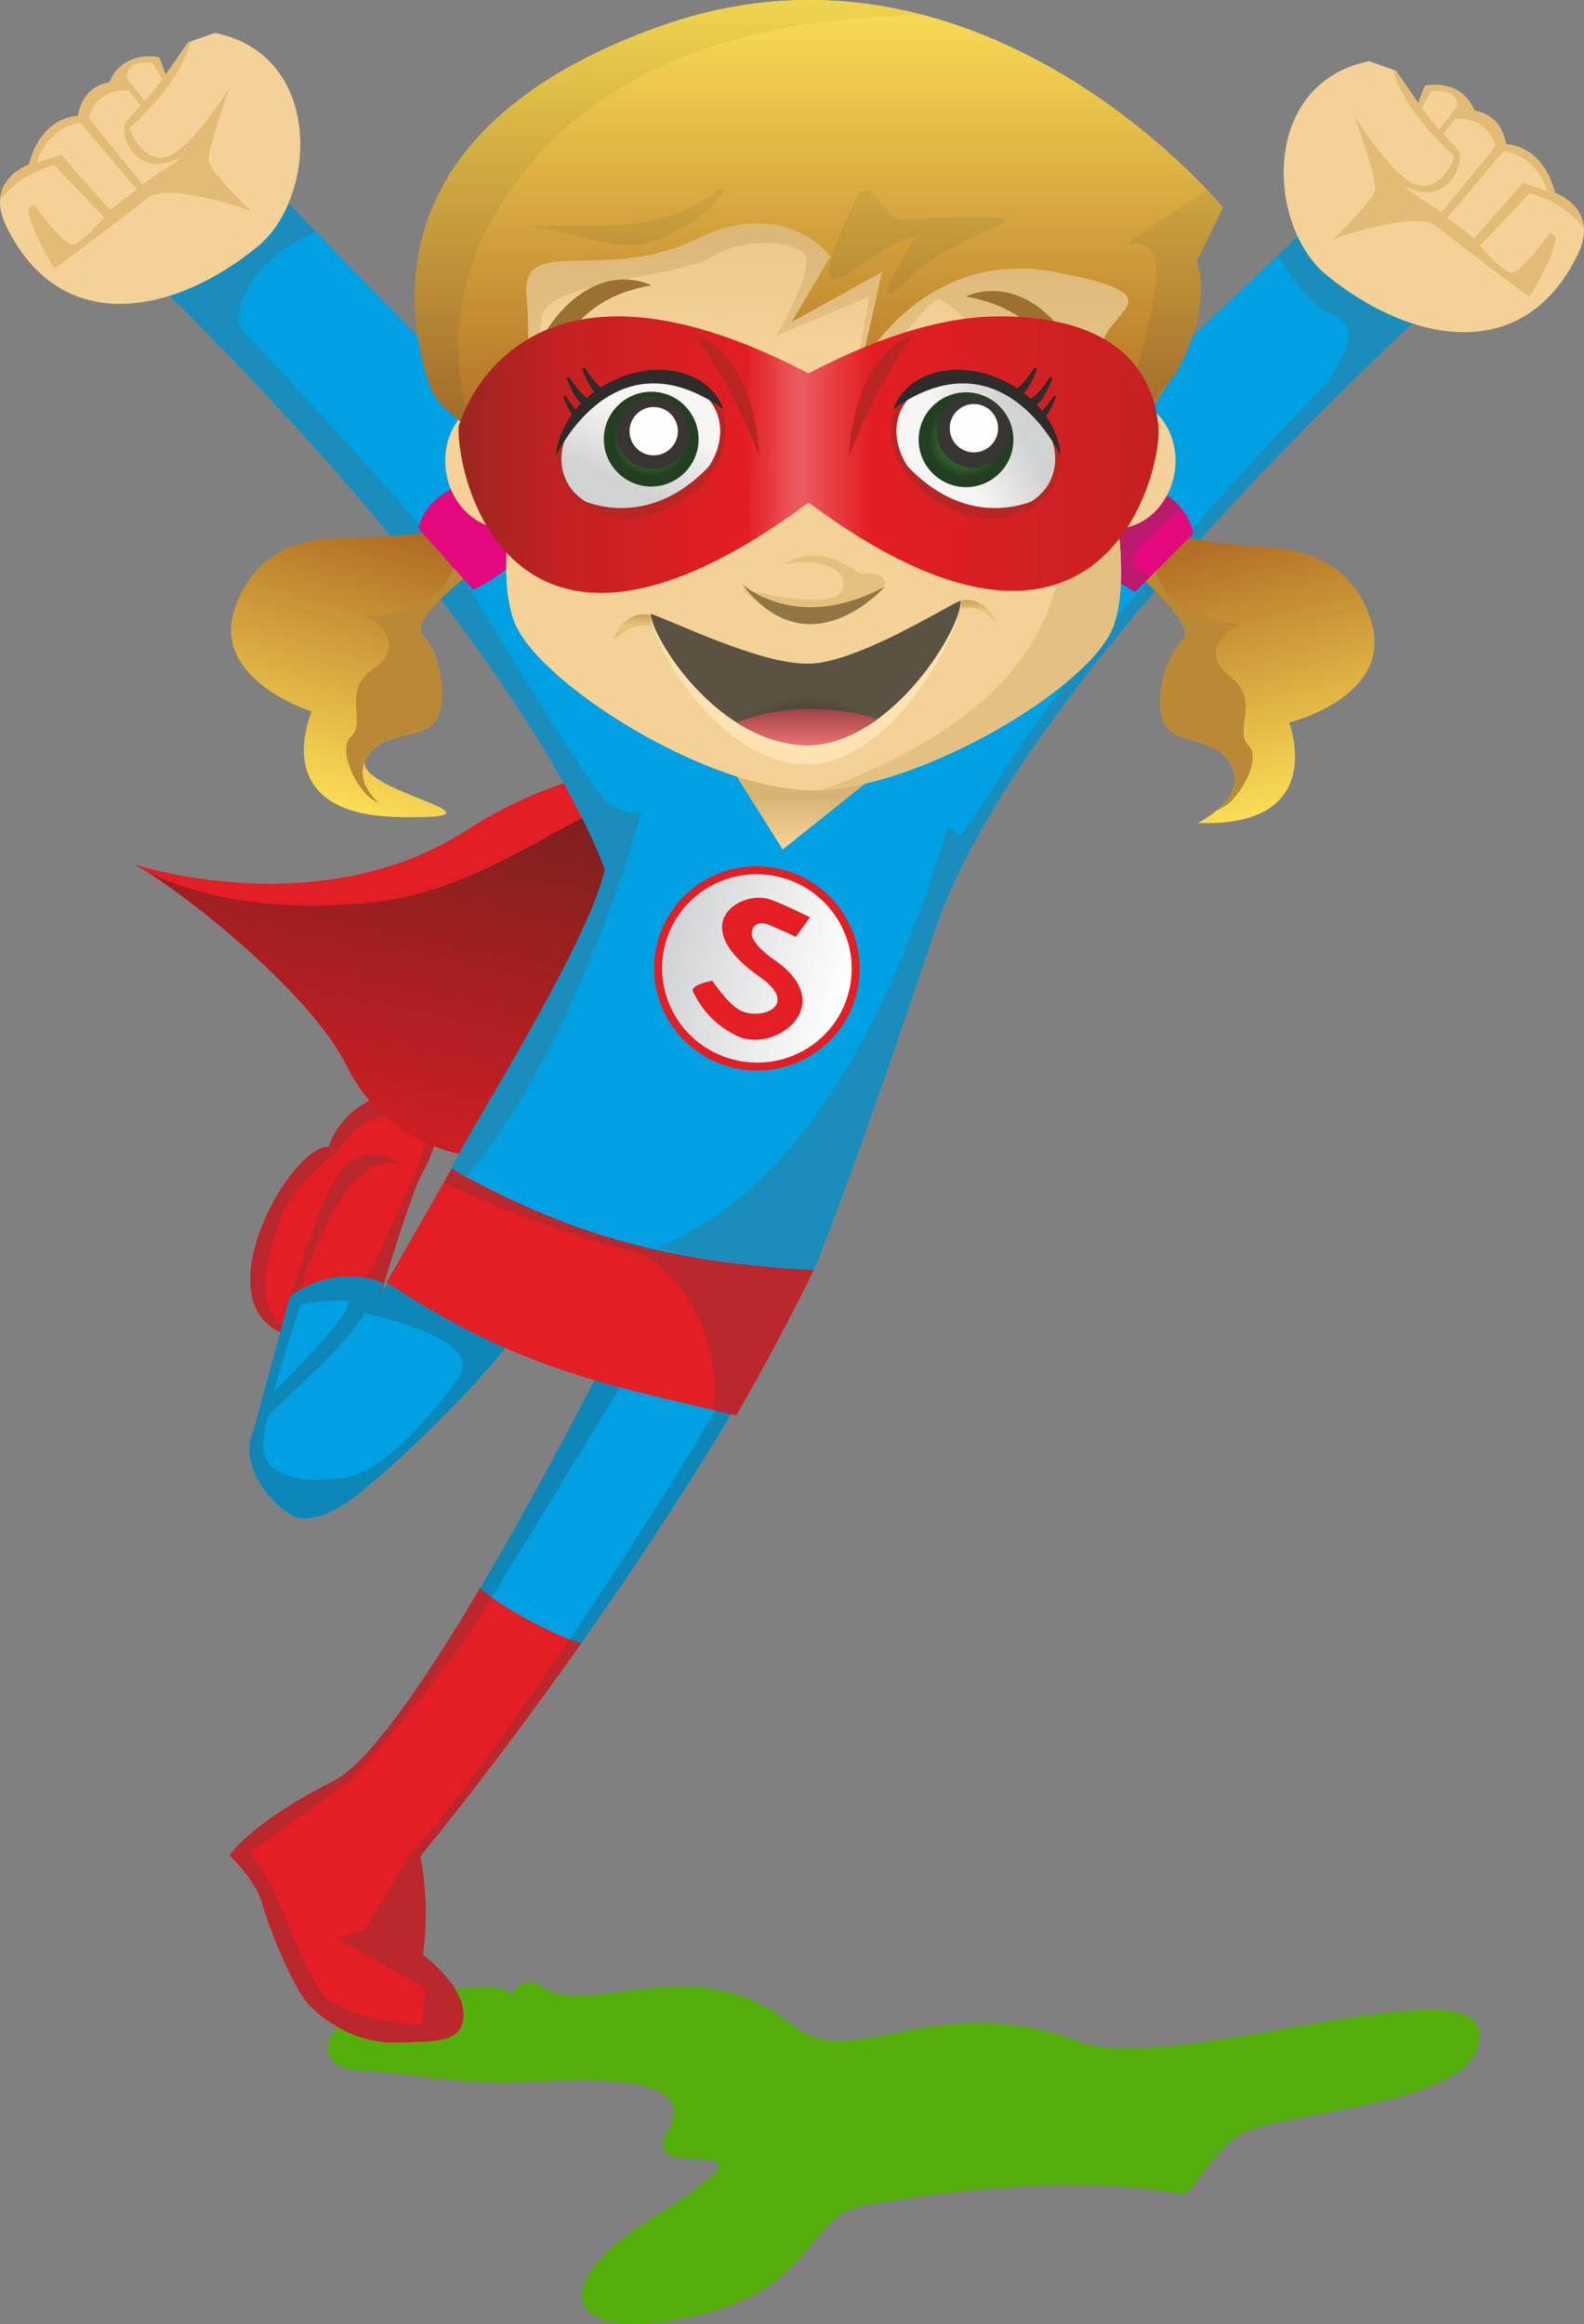 <svg clip-rule="evenodd" fill-rule="evenodd" height="553.311" image-rendering="optimizeQuality" shape-rendering="geometricPrecision" text-rendering="geometricPrecision" viewBox="0 0 18068.2 26502.5" width="377.223" xmlns="http://www.w3.org/2000/svg" xmlns:xlink="http://www.w3.org/1999/xlink"><rect x="0" y="0" width="18068.2" height="26502.5" fill="#808080" stroke="none"/><linearGradient id="a" gradientUnits="userSpaceOnUse" x1="12164.7" x2="10097.1" y1="4536.8" y2="5515.6"><stop offset="0" stop-color="#d1d2d2"/><stop offset=".271" stop-color="#d1d2d2"/><stop offset=".612" stop-color="#f6f5f4"/><stop offset="1" stop-color="#f6f5f4"/></linearGradient><linearGradient id="b" gradientUnits="userSpaceOnUse" x1="9280.6" x2="9280.6" y1="9411.6" y2="-778.6"><stop offset="0" stop-color="#f3d197"/><stop offset=".541" stop-color="#f3d197"/><stop offset="1" stop-color="#d7af6a"/></linearGradient><linearGradient id="c" gradientUnits="userSpaceOnUse" x1="7224.9" x2="7224.9" y1="7267.2" y2="7004.6"><stop offset="0" stop-color="#ebc178"/><stop offset=".541" stop-color="#ebc178"/><stop offset="1" stop-color="#caa156"/></linearGradient><linearGradient id="d" gradientUnits="userSpaceOnUse" x1="9087.8" x2="9087.8" y1="10248.3" y2="8607.9"><stop offset="0" stop-color="#f3d197"/><stop offset=".38" stop-color="#f3d197"/><stop offset=".71" stop-color="#d7b473"/><stop offset="1" stop-color="#d7b473"/></linearGradient><linearGradient id="e" gradientUnits="userSpaceOnUse" x1="9205.2" x2="9205.2" y1="8084.8" y2="8479.6"><stop offset="0" stop-color="#9f4245"/><stop offset="1" stop-color="#e87071"/></linearGradient><linearGradient id="f" gradientUnits="userSpaceOnUse" x1="6849.1" x2="7769.7" xlink:href="#a" y1="6099.6" y2="3952.8"/><linearGradient id="g" gradientUnits="userSpaceOnUse" x1="11161.3" x2="11161.3" xlink:href="#c" y1="7103.8" y2="6841.3"/><linearGradient id="h" gradientUnits="userSpaceOnUse" x1="7627.4" x2="9639.7" y1="10765.7" y2="11218.8"><stop offset="0" stop-color="#d2d3d5"/><stop offset="1" stop-color="#fefefe"/></linearGradient><linearGradient id="i" gradientUnits="userSpaceOnUse" x1="9729.1" x2="9729.1" y1="0" y2="5250.2"><stop offset="0" stop-color="#fadd56"/><stop offset="1" stop-color="#ad6722"/></linearGradient><linearGradient id="j" gradientUnits="userSpaceOnUse" x1="9729.1" x2="9729.1" y1=".1" y2="5250.5"><stop offset="0" stop-color="#efd44f"/><stop offset="1" stop-color="#9a6128"/></linearGradient><linearGradient id="k" gradientUnits="userSpaceOnUse" x1="8715.1" x2="8715.1" y1="9411.6" y2="-778.6"><stop offset="0" stop-color="#e4c182"/><stop offset=".541" stop-color="#e4c182"/><stop offset="1" stop-color="#c39e5e"/></linearGradient><linearGradient id="l" gradientUnits="userSpaceOnUse" x1="3519.1" x2="4489.3" xlink:href="#i" y1="9082.8" y2="5899.4"/><linearGradient id="m" gradientUnits="userSpaceOnUse" x1="4813.5" x2="13610.1" y1="5086.9" y2="5086.9"><stop offset="0" stop-color="#8c281f"/><stop offset=".18" stop-color="#c42122"/><stop offset=".42" stop-color="#e31e24"/><stop offset=".49" stop-color="#eb5d61"/><stop offset=".58" stop-color="#e31e24"/><stop offset=".941" stop-color="#c62122"/><stop offset="1" stop-color="#8d261f"/></linearGradient><linearGradient id="n" gradientUnits="userSpaceOnUse" x1="6272.2" x2="4816.4" y1="7225.2" y2="14175.9"><stop offset="0" stop-color="#56211d"/><stop offset="1" stop-color="#e31e24"/></linearGradient><linearGradient id="o" gradientUnits="userSpaceOnUse" x1="14730.3" x2="13902" xlink:href="#i" y1="9196.6" y2="5955.8"/><radialGradient id="p" cx="11019.2" cy="5014.7" fx="11019.2" fy="5014.7" gradientTransform="matrix(1.414 0 0 -1.414 -4564 12106)" gradientUnits="userSpaceOnUse" r="377.8"><stop offset="0" stop-color="#3b742e"/><stop offset=".439" stop-color="#3b742e"/><stop offset=".8" stop-color="#233f21"/><stop offset="1" stop-color="#233f21"/></radialGradient><radialGradient id="q" cx="7428.2" cy="5007.8" fx="7428.2" fy="5007.8" gradientTransform="matrix(1.414 0 0 -1.414 -3078 12091)" gradientUnits="userSpaceOnUse" r="377.8" xlink:href="#p"/><radialGradient id="r" cx="9210.6" cy="9028.1" gradientTransform="matrix(1.616 0 0 -1.557 -5674 23082)" gradientUnits="userSpaceOnUse" r="1251"><stop offset="0" stop-color="#332e22"/><stop offset=".259" stop-color="#332e22"/><stop offset=".569" stop-color="#5a5243"/><stop offset="1" stop-color="#5a5243"/></radialGradient><path d="m5859.6 22756.1c-274.8-273.3-1501.7 92.9-1842.6 255.7-381.6 182.3-405.8 577.1 102 599.3 557.9 24.3 930.1 139.5 1688.1 139.5 483.2 0 2257.1-211.4 1804.4 554-407.2 688.8 1681.7-170.9-233.8 1028.2-1085 679.2-1012.4 1398.3 444.3 1100.5 1526-312 1338.7-1161.8 2042.1-1285.2 1136.6-199.4 2446.8-330.1 3612.7-131.8 134 22.8 267-382.4 621.3-648.3 427.4-320.9 2905-318.8 2773.1-1209-111-749.4-3531.1 511.6-4558.1 124-1672.2-631.1-2568 377.1-3278.2-195.1-1145.5-923-2292.7-27.5-2893.2-456-133.9-95.5-334.6 71.9-282.2 124.1z" fill="#54af0c"/><path d="m3197.6 15192.2 97.1-337.9s404.3-225.5 1021.3-146.3c126.2-158.4 7-233.1 119.2-391.6 0-15.1 236.5-661 371.9-919.5 135.4-258.7 384.1-755.6-119.2-886.8-503.4-131.3-881.4 331-933.9 568.1-428.2-25.9-1421.5 1712-556.5 2114.1z" fill="#e31e24"/><path d="m3197.6 15192.2 20.9-73s-133.4-81.2-184.3-303.9c-50.9-222.8 46.1-612.4 175.1-954.4 128.9-342 657.9-753.7 657.9-753.7 357.9-595.3 958.6-361.1 988.2-131.7 22.3 171.7-477.4 1207.2-729.9 1716.7 61 2.2 92.8 101.3 158.9 109.8 126.3-158.3-71.7 185.7 40.6 27.2 0-2.8 11.4-43.2 30.9-109.1 88-297.2 340.5-1112 451.3-1323.5 135.3-258.5 384.1-755.6-119.2-886.8-503.4-131.3-881.4 331-933.9 568.1-428.2-25.9-1421.5 1712-556.5 2114.1z" fill="#ba272c"/><path d="m3294.8 14854.3.3-.2.3-.1.2-.2.3-.1h.1v-.1l.3-.1c7.2-4.6 40.9-28.1 97.2-57.2 269.8-856.3 653.3-1638.5 1174.8-1529.7 0 0-466.4-346.6-762 210.6-194.3 365.9-396 991.2-511.5 1377.2zm-.1.4.1-.4z" fill="#ba272c"/><path d="m2884.7 16342.5 312.2-1150.7.7.4 76.5-284.8 32.3-119.1c14-8.8 459.7-389.1 1065.3-159.8l-28.2 112.8c-72.7 97.4-153.7 200.1-213.5 285.3-331 470.6-781.3 811.4-1207.2 1262.4-14.8 15.6-27.4 33.7-38.1 53.5z" fill="#00a0e3"/><path d="m2884.7 16342.5 85.9-316.5c377.4-372.6 1159.9-1169.4 978.7-1196.6-101.5-15.2-383.5 21.8-672.8 69l29.9-110.2c14-8.8 459.7-389.1 1065.3-159.8l-28.2 112.8c-72.7 97.4-153.7 200.1-213.5 285.3-331 470.6-781.3 811.4-1207.2 1262.4-14.8 15.6-27.4 33.7-38.1 53.5z" fill="#0e86b8"/><path d="m4447.6 14594.5c-84.9 130.6-226 301.8-317.5 432.1-331 470.6-781.4 811.4-1207.2 1262.4-175.1 185.2-61.8 683.8 385.1 977.6 146.5 96.3 425.7 63 823.6-264.2 638.8-525.2 1308.8-1217.8 1713.4-1729l-1397.3-678.8z" fill="#00a0e3"/><path d="m4447.6 14594.5c-74.3 114.3-191.7 259.7-281.2 381.5 512.1 117.1 1326.9 368.3 1061.6 741.4-378.9 532.7-876.2 1030-1207.7 1112.9s-982.6 94.6-1018.1-307.8c-6.5-73.7 13.3-203.6 49.8-366.5-43.1 43.4-86.4 87.6-129.2 133-175.1 185.2-61.8 683.8 385.1 977.5 146.5 96.3 425.7 63 823.6-264.2 638.8-525.2 1308.8-1217.8 1713.4-1729l-1397.3-678.9z" fill="#0e86b8"/><path d="m7152.4 15036.9s-814.8 1622.1-1674.9 3073.6c199.5 186.9 785 522.1 1152.1 628.4 648.8-919.4 1387.1-2034 2071.8-3226.7z" fill="#00a0e3"/><path d="m6497.4 18697.4c837.1-1240.7 1639.9-2530.6 1840.3-2940.3 46.7-95.2 78.4-198.3 97.2-305.8l266.5 61c-684.6 1192.5-1422.9 2307.3-2071.7 3226.5-45.7-13.1-89.7-27.1-132.2-41.5zm640.4-3660.5s-800.1 1622.1-1660.3 3073.6c40.1 37.5 82.8 73.4 128.4 107.6 490.8-796.3 1530.3-2502.3 1893.3-3098.3z" fill="#0e86b8"/><path d="m5477.5 18110.5c-615.7 1039-1262.5 1990.5-1668.7 2197.2-973.9 495.2-1189 851.5-1189 851.5s293.3 271.3 369 542.1c75.6 270.8 343.5 940.9 519.6 1140.7 176.1 199.9 558.6 462.2 1001.7 450 443.1-12.3 785 12.5 775.6-328.4s-461.9-669.7-461.9-669.7 87.2-548.2-31.1-1124.9c0 0 804.9-967.8 1836.8-2430.2-367-106.4-952.5-441.6-1152.1-628.4z" fill="#e31e24"/><path d="m5477.5 18110.5c-615.7 1039-1262.5 1990.5-1668.7 2197.2-973.9 495.2-1189 851.5-1189 851.5s293.3 271.3 369 542.1c75.6 270.8 343.5 940.9 519.6 1140.7 176.1 199.9 558.6 462.2 1001.7 450 443.1-12.3 785 12.5 775.6-328.4s-461.9-669.7-461.9-669.7 87.2-548.2-31.1-1124.9c0 0 804.9-967.8 1836.8-2430.2-45.7-13.1-89.7-27.1-132.2-41.5-692.2 1025.9-1407.7 2018.3-1825.3 2451.3l-507.4 856.6-313.7 96.4 1003.6 571.3-41.1 422.9s-898.2-63.1-1116.6-338.3c-218.5-275.2-485.7-995-560.8-1168.7-75.1-173.8-294.1-466.5-294.1-466.5l1189.6-841.4s1005.4-1152.5 1375.7-1742.7c45.7-73 114-183 198.6-320.2-45.6-34.1-88.3-70.1-128.4-107.6z" fill="#ba272c"/><path d="m5153.9 13324.8-744.7 1299.3c1465.5 954.6 2367.5 1143.1 3989.3 1514.9 312.6-544.7 614-1105.3 890.5-1671.3-2166.7-94.5-3764-899.9-4135.1-1142.9z" fill="#e31e24"/><path d="m5153.9 13324.8c-14 28-75.3 128.2-89.6 156.2 296.8 167 1550.6 663.1 2121.1 781.8 570.6 118.6 1075.1 1076.6 946.5 1815l266.6 61.1c312.6-544.7 614-1105.3 890.5-1671.3-2166.7-94.5-3764-899.9-4135.1-1142.9z" fill="#ba272c"/><path d="m8363.5 8619-1003.9 222-1896.9 848.7-1908.2 526-1566.3-206.2-450.1-150.9c510.1 284.1 1994.7 1441.1 2418.3 2299.9 423.5 858.8 1315.6 1131.4 1988.3 1025.4 672.5-105.9 2063.7-622 2774.7-65.6l407.1-4535.3-763.1 36z" fill="url(#n)"/><path d="m9126.7 8583s-2110.6-214.4-3796.2 879.4c-1685.5 1093.9-3792.2 396.2-3792.2 396.2s874.9 615.7 2664.6 436.2c1789.8-179.5 2549.4-1551.2 4923.8-1711.7z" fill="#e31e24"/><path d="m5153.9 13324.8c0-117.5 1544.1-2500.9 1745.5-3407.1 0 0-774.6-2443.3-5128.7-6709.9l1448.8-959.5 5777.8 5940.8 6156.3-5822.1 1301.9 1003.6s-4806.3 4298.1-5796.6 7251.9c-990.2 2953.9-1376.3 3860.3-1376.3 3860.3-1370.7-71.1-2650.5-301.6-4128.8-1158z" fill="#00a0e3"/><path d="m16455.6 3370.7.1-.1-.1.1-1301.9-1003.6-577.9 546.5c161.8 271.3 399.4 592.7 663.1 696.6 262.7 103.5 106.8 448.6-91.1 742.9-1192.9 1234.7-2856.4 3076.5-3874 4715l-321.5 467.6-131.5-117c-64.8 13.1-894.8 3828.2-3323.2 4812.7 486.7 136.6 1092.3 215.4 1785 251.7 0 0 386.1-906.4 1376.3-3860.3 630-1878.9 2803.7-4301.8 4302.5-5816.1h.1l70.3-70.9 19.5-19.5 68.3-68.5 38.6-38.5 3-3 73.2-72.8 37.5-37.2 37.1-36.7 1.7-1.8 35-34.5 36.3-35.7 140.7-137.7 34-33.1.5-.5 66.1-64.1 32.6-31.5 32.1-31 1.2-1.2 30.3-29.1 31.1-29.9 147-140.4 27.7-26.3 7.7-7.4 19.4-18.3 26.5-25.1 25.9-24.5.8-.8 24.5-23 24.7-23.1 47.4-44.5 22.7-21.2 11.7-11 10.3-9.6 21.4-19.9 20.7-19.3 5.6-5.2 14.4-13.3 19.3-17.9 36.4-33.7 17.1-15.8 12.7-11.7 3.7-3.4 15.7-14.4 14.9-13.6 7.4-6.8 6.7-6.1 13.3-12.2 12.6-11.4 3.2-3 8.5-7.7 10.9-10 10.1-9.2.2-.1 9.1-8.3 8.4-7.6 5.9-5.4 1.8-1.5 6.7-6.1 5.9-5.2 2.7-2.4 2.3-2.1 4.1-3.7 3.2-2.8.7-.7 1.6-1.4 1.4-1.2.5-.4zm-14670.7-149.1-14.1-13.8v-.1l.1.1 1448.8-959.5 385.3 396.2c-763 329.9-883.9 822-895.4 1054.8 985.9 1061.8 2399.6 2603.7 2587.5 2913.6 292.2 482.3 1446.6 2411.3 1636.7 2542.9 190 131.4 379.9 116.9 379.9 116.9s-706 2636.8-1998.7 4148.3l-161-96c0-117.5 1544.1-2500.9 1745.5-3407.2 0 0-672.2-2118.3-4278.9-5854l-12.5-13-12.6-13-101.2-104.3-12.7-13.1-12.8-13.1-12.8-13.1-12.8-13.2-12.9-13.1-12.9-13.2-12.9-13.2-12.9-13.2-65-66.1-13.1-13.3-13.1-13.2-13.1-13.3-13.2-13.3-52.8-53.4-13.3-13.4-13.2-13.3-13.3-13.4-26.7-26.8-13.3-13.4c-49.1-49.3-98.7-98.9-148.8-148.6l-13.6-13.5-6.7-6.7-7-6.9-2.6-2.5c-58.6-58.1-117.8-116.6-177.8-175.4zm-14-13.8h-.1z" fill="#1a8dbd"/><path d="m8927.7 9687.3 999.5-797.4s-730.4-256.3-833-269.2c-102.4-12.8-845.7-12.8-845.7-12.8z" fill="url(#d)"/><path d="m4148.6 6130.7c-27.6.5-57.7.4-90.1.4-384-.5-1081.6-.8-1370.1 775.4-312.9 841.8 868.2 1207.2 868.2 1207.2s-531.3 1171.2 976.3 1203-538.8-300.1-360.3-654.5c178.5-354.3 648-208.9 798.2-447.7 150.2-238.7 39.1-786.4-145.7-969.3-184.9-183 634.2-778.6 634.2-778.6s-438.5-398-434.9-412.5c0 0-522.4 71.3-875.8 76.7z" fill="url(#l)"/><path d="m4333.2 9169c-131.6-121.2-262.3-305.3-160.8-506.9 178.5-354.3 648.1-208.9 798.4-447.6 150.2-238.9 39.1-786.4-145.7-969.4-184.9-183 634.2-778.6 634.2-778.6s-112.8-102.4-223.5-205.2c-119.2 841.1-1141.9 756.1-1118.8 759.8 188 30.5 535.8 340.1 135.7 612.4-360.6 245.4-66.1 609.3-247.6 765.7-164.4 141.9 60.5 607.4 249 721.1 27.5 16.6 53.7 32.7 79.1 48.7z" fill="#b98935"/><path d="m5277.7 5519s-414.1 128.4-505.9 503.9l624 703.5s500-229.7 599.5-511.5c0 0-681.3-656.4-717.6-695.9z" fill="#e5097f"/><path d="m5603.4 5530.2s-177.3 106.5-287 299.6c172.4 137 644.3 313.7 644.3 496.6 0 59.2-81.9 135.1-142.3 219.6l186.4 129.1s431.1-342 460.9-639.4c0 0-817.8-475.7-862.4-505.5z" fill="#bc1a6f"/><path d="m12899.9 6486.7s783.5 641.8 588.5 813.8c-195.1 172-337.4 712.3-201.2 959.3 136.4 247.2 613.5 128.9 771.3 492.9s-397.4 632.7-397.4 632.7c1506.8 54.8 1043.9-1145 1043.9-1145s1200.1-296.8 936-1155.3c-264.1-858.6-1060.6-832.7-1413.1-858.4-352.5-25.8-870.1-127-870.1-127 2.8 14.7-457.9 386.9-457.9 386.9z" fill="url(#o)"/><path d="m13868.9 9249.4c138.3-113.5 279.3-289.7 189.5-496.8-157.7-364-634.9-245.7-771.2-492.9-136.2-247 6-787.2 201.1-959.3 195-172-588.5-813.8-588.5-813.8s118.5-95.8 235-192c70.6 846.4 1096.5 820.4 1073.3 822.8-189.4 19.7-554.4 308.7-170.6 603.5 345.8 265.8 31 612.1 203 778.7 155.9 151.2-95.3 603.1-290 705.7-28.4 14.9-55.6 29.5-81.7 44z" fill="#b98935"/><path d="m13135.8 5551.2s405.9 151.9 475.9 532.1l-663.2 666.5s-486.1-258.2-569.1-545.2c0 0 717.9-616.2 756.5-653.5z" fill="#e5097f"/><path d="m13135.8 5551.2s193.5 72.6 336.6 242.6c-144.7 166.1-576.7 425.3-543.6 605 10.8 58.3 105 118.2 179.6 190.3l-159.9 160.7s-486.1-258.2-569.1-545.2c0 0 717.9-616.2 756.5-653.5z" fill="#bc1a6f"/><path d="m5618.9 4546.9c-357 56.2-594.5 431.8-530.4 838.9 60.8 386.2 371.1 662 707.6 641.5 49.5-543 159.7-1095.1 104.5-1410.3-2.8-16.1-6-32.1-9.1-48-86.6-28.1-179-36.8-272.5-22z" fill="#f3d197"/><path d="m5620.1 2647c-179.4 925.1 186 1429.5 280.4 1969.8 94.3 540.3-296 1774.9-36.2 2469.5 259.7 694.5 2204 1926.8 3404.4 1926.8s3168.5-1170.6 3428.2-1865.2c259.7-694.4-130.5-1929.2-36.1-2469.4 94.3-540.3 459.8-1044.8 280.4-1969.8-179.6-925.2-963.6-2642.5-3693.9-2642.5-2730 0-3447.7 1655.7-3627.2 2580.9z" fill="url(#b)"/><path d="m5620.1 2647c-179.5 925.1 186 1429.5 280.4 1969.8 23.7 135.4 16.8 314.4-2.5 517.5l30.4 7.9c18.4-107.6 194.9-1138.9 255.8-1535.2s1576.4-450.4 1930.3-675.6 933-193.1 1061.9-32.2c128.6 160.8-321.9 932.9-321.9 932.9l1061.7-450.3s-128.8 675.6-160.8 965.2 707.8-804.4 933-933c220-125.7 3813.7 3737.5-1323 5596.4 1206.4-59 3078.5-1186.4 3331.4-1862.7 259.7-694.4-130.5-1929.2-36.2-2469.4 94.4-540.3 459.9-1044.8 280.5-1969.8-179.6-925.2-963.6-2642.5-3693.9-2642.5-2730.1 0-3447.7 1655.7-3627.2 2580.9zm306.8 2504.4 160.8 32.2-159.3-41.3c-1 5.9-1.6 9.1-1.6 9.1z" fill="url(#k)"/><path d="m8476 6715s1078.8 290.2 1137.1-11.2c58.2-301.3-449.8-323.7-659.5-267.7 0 0 310-290.3 869.2 111.6 197.9-44.7 384.3 67 174.6 212-372.7 267.8-1253.5 334.9-1521.4-44.6z" fill="#e4bf7e"/><path d="m8464.3 6660.2s617.4 576.5 1630.9 28c0 0-862.1 984.2-1630.9-28z" fill="#917645"/><path d="m7420.5 7021.9c32.3 340.6 742 1619.8 1717.5 1694 975.6 74.3 1821.2-1466.5 1821.7-1863.4-3 .8 99.4-33.5-9.1 2.7-108.5 36.4-1198 821.7-1738.8 809.8-540.6 11.9-1575.3-570.8-1789.4-642.4l-2.1-.7z" fill="#fee2b1"/><path d="m10950.6 6853.3c-108.4 32-1198 724.9-1738.8 714.5-540.5 10.4-1575.2-503.6-1789.3-567l-2.1-.6c32.4 300.5 741.9 1429.2 1717.6 1494.7 975.5 65.5 1821.2-1294.1 1821.7-1644.3-.1.1-.1.1 0 0 .9-.3 10.6-3.1 20.3-6 10.3-3.1 20.7-6.1 20.6-6.1s-12.3 3.6-50 14.7z" fill="url(#r)"/><path d="m8402.6 8239.3c219.4 139.4 467.3 237.7 735.4 255.7 310.8 20.9 608.3-103.1 869.8-292.9-224.5-74.9-480.2-117.3-751.4-117.3-313.4 0-605.9 56.7-853.8 154.5z" fill="url(#e)"/><path d="m7341.1 7004.6h-1.3-1.3c-175.2 0-311.5 175.1-328.3 262.6s175.1-214 424-112.9l5.2 2.2c-9.6-54.9-15.6-102-19-138.9l2.1.5c-27.8-9.1-55.1-13.4-81.4-13.6z" fill="url(#c)"/><path d="m11034.8 6841.2h-1.1-1.1c-23.6.2-47.9 3.7-72.7 10.9 5.9 26.6 10.2 59 12.5 95.8 207.1-79.8 390.7 156 390.7 156-16.7-87.6-153.1-262.6-328.2-262.6z" fill="url(#g)"/><path d="m12868.3 4546.9c357 56.2 594.5 431.8 530.5 838.9-56.6 360-330.2 624.1-639.4 641.6-51.7-522.9-151.6-1045.4-98.6-1348.9 7.7-44 17.3-87.8 28.1-131.7 58.5-9.1 118.8-9.5 179.4.1z" fill="#f3d197"/><path d="m7540.1 296.1c-3660.9 1293.3-2736.4 3803.2-2626.7 4131.9 109.6 328.9 1026.5 822.2 1026.5 822.2s131.4-1183.6 65.8-1885.1 898.8-131.6 1929-635.7c1030.3-504.2 1538 194.4 1538 194.4l-441.8 748.2 1030.3-570-241.1 1074.1s701.5-1359 2214.1-1074.1 504.1 438.4 525.9 920.7c22.1 482.3-131.3 701.5-43.7 1161.8s656-611.6 853.4-874.6c197.3-263.1 432.2-911.6 278.9-1327.9l300.5-616.7s-1933.1-2365.1-4716.5-2365.2c-535.4 0-1102 87.5-1692.6 296.1z" fill="url(#i)"/><path d="m7540.1 296.1c-3660.9 1293.3-2736.4 3803.2-2626.7 4131.9 48.2 144.3 251.6 320.4 464.9 472.4-242.4-772.4-230.2-1635.7 306.5-2522 1141.7-1885.2 3417.4-2206.1 4880.9-2198.2-416.9-112.4-863.3-180-1334-180-534.9 0-1101.3 87.4-1691.5 295.9zm575.3 1928.9c-509 362.4-1152.4 355.7-1609.8 348.9-218.1-3.3-393.9-6.6-492.6 30.2 87.4-32.6 324.9 29.3 584.5 91.3 263.2 62.7 549.1 125.5 724.5 89.7 551.8-112.5 1021.1-630.2 924.2-630.1-19.5 0-61.7 20.8-130.7 69.9zm4724.2 567.2c730.3-156.6 113.3 1190.6-11.5 2093.6 197.8-193.5 435.8-434.9 541.6-576.1 197.3-263.1 432.2-911.6 278.9-1327.9l300.5-616.7s-61.9-75.9-179.1-199.9c-383.5 256.9-919.3 600.6-930.5 626.9zm-3094-495.8c-544.5 1202.1-214.1 925.5 186.5 648.9 180.6-124.6 375.4-249.3 510.9-238.7h.1c-.1 0-.1 0-.1 0-2.2.9-105.2 161.7-194.2 322.3-144 260.3-251.1 520.4 167.2 102 583.1-583.2 2102.9-725.2-137.1-629.3-74.1 3.2-144.9-80.6-213.5-164.5-67.4-82.2-132.6-164.6-196.8-164.6-41.3 0-82.2 34-123 123.9z" fill="url(#j)"/><path d="m7423.4 3253.4s-729.8-381.7-1316.5 732.4l250.3 118s137.8-691.4 1066.3-850.4z" fill="#2e2c2a"/><path d="m7423.4 3253.4s-729.8-381.7-1316.5 732.4l250.3 118s137.8-691.4 1066.3-850.4z" fill="#9c712f"/><path d="m11017.7 3381.9s729.9-381.7 1316.6 732.3l-250.4 118s-137.7-691.3-1066.3-850.3z" fill="#9c712f"/><path d="m9222.4 4257.7c-3366.1-1759-3991.3 609.5-3991.3 609.5-23 617.4 625.1 3358.6 3991.3 864.3 3366.1 2494.3 4037.1-370.3 3991.3-864.3s-332.6-1259.3-1817.8-1259.5c-551.5-.1-1261.9 173.6-2173.5 649.9z" fill="url(#m)"/><path d="m7088.6 4328.2 48-16.3 47.9-14.2 47.8-12.2 47.6-10.2 47.3-8.1 47.1-6.2 46.7-4.3 46.2-2.3 45.7-.3 45.1 1.6 44.4 3.4 43.8 5.2 42.9 7.2 42 9.1 41.1 10.8 40.1 12.6 39.1 14.4 37.8 16.2 36.7 18 35.4 19.7 33.9 21.5 32.5 23.2 31 24.9 29.4 26.7 27.5 28.3 25.7 30 23.9 31.6 21.7 33.2 19.6 34.7 17.5 36.2 15.1 37.5 12.8 39-118.6 34.4-10.1-31.2-12.1-30-13.8-28.7-15.7-27.6-17.3-26.4-19-25.3-20.6-23.9-22.2-22.8-23.8-21.7-25.3-20.4-26.8-19.1-28.2-17.8-29.5-16.4-30.9-15.2-32.1-13.7-33.4-12.3-34.5-10.9-35.4-9.3-36.6-7.8-37.5-6.3-38.3-4.7-39.1-2.9-40-1.4-40.4.4-41.3 2.1-41.7 3.7-42.1 5.6-42.5 7.3-42.8 9.2-43.1 11-43.3 12.9-43.4 14.8-42-116.4zm1163.1 411 10 39.8 7.5 40.3 4.8 40.4 2.3 40.6-.2 40.7-2.8 40.7-4.9 40.6-7.4 40.4-9.6 40.2-11.9 39.9-13.9 39.5-16 39-18 38.7-20 38-21.9 37.5-23.7 36.7-25.6 36.1-27.4 35.3-29.1 34.5-30.7 33.7-32.4 32.6-33.8 31.5-35.6 30.5-36.8 29.5-38.5 28.2-39.8 27-41.2 25.7-42.5 24.3-43.8 22.8-45.1 21.4-46.2 19.8-47.4 18.2-42-116.4 42.9-16.3 41.9-17.9 40.8-19.4 39.7-20.7 38.5-21.9 37.2-23.2 35.9-24.3 34.5-25.5 33.4-26.5 31.8-27.3 30.4-28.3 29-29.2 27.3-29.9 25.9-30.6 24.1-31.2 22.5-31.8 20.8-32.2 19.1-32.7 17.4-33 15.4-33.3 13.8-33.5 11.9-33.5 10-33.6 8-33.7 6.2-33.6 4.2-33.5 2.2-33.4.1-33.1-1.8-33-3.9-32.5-6-32.3-8.1-31.9 118.6-34.4zm-721.6 1083.8-48 16.3-48 14.3-47.8 12.2-47.6 10.1-47.4 8.1-47 6.2-46.8 4.2-46.2 2.4-45.7.3-45.1-1.6-44.5-3.4-43.8-5.3-42.9-7.1-42-9-41.2-10.8-40.1-12.7-39-14.4-37.9-16.1-36.7-18-35.4-19.8-34-21.5-32.5-23.3-31.1-24.9-29.2-26.6-27.5-28.3-25.7-30-23.9-31.6-21.7-33.2-19.7-34.6-17.4-36.2-15.1-37.6-12.8-38.9 118.6-34.3 10.2 31.1 12 30 13.8 28.7 15.6 27.6 17.3 26.4 19 25.2 20.6 24 22.3 22.8 23.7 21.5 25.3 20.5 26.8 19.1 28.2 17.8 29.5 16.5 30.9 15.1 32.1 13.7 33.3 12.3 34.4 10.9 35.6 9.3 36.6 7.8 37.4 6.2 38.4 4.7 39.2 3 39.8 1.4 40.6-.3 41.1-2 41.8-3.7 42.1-5.6 42.5-7.4 43-9.1 43-11.1 43.3-12.8 43.5-14.9 42 116.4zm-1163.2-410.9-10-39.8-7.5-40.1-4.9-40.5-2.3-40.6.2-40.8 2.6-40.6 5-40.6 7.4-40.4 9.5-40.2 11.9-39.8 13.9-39.5 16.1-39.2 18-38.4 20-38.1 21.8-37.5 23.9-36.7 25.6-36.1 27.3-35.3 29.1-34.5 30.7-33.6 32.3-32.6 34-31.6 35.5-30.5 36.9-29.4 38.5-28.2 39.8-27 41.2-25.7 42.5-24.4 43.9-22.8 45-21.3 46.2-19.9 47.4-18.2 42 116.4-43 16.5-41.9 17.8-40.8 19.4-39.7 20.7-38.4 22-37.3 23.2-35.9 24.3-34.6 25.4-33.2 26.5-31.9 27.4-30.4 28.3-29 29.2-27.2 29.9-25.9 30.6-24.2 31.3-22.5 31.7-20.8 32.2-19.1 32.7-17.4 33-15.5 33.3-13.8 33.5-11.8 33.5-10 33.8-8.1 33.6-6.1 33.7-4.1 33.4-2.2 33.5-.2 33.1 1.9 32.9 3.9 32.6 5.9 32.3 8.1 32-118.6 34.3z" fill="#b92522"/><path d="m7109.7 4386.4c-487.8 176.3-793.8 627.8-683.4 1008.5 110.3 380.7 595.1 546.3 1082.9 370 487.6-176.4 793.6-627.9 683.3-1008.5-80.4-277.5-359.5-440.6-693.6-440.6-124.5 0-256.8 22.7-389.2 70.6z" fill="url(#f)"/><path d="m6342.4 5194.5c0 11.8 647.7-1421.9 1907.5-529.5-135.5-390.6-644.4-560.1-1153.6-368.9-417.6 156.8-724.1 517.2-753.9 898.4z" fill="#2e2c2a"/><path d="m8172.1 5224.5c-117.2 267-356.3 492.6-643.7 607.1-376.6 149.9-766.5 82.6-977.4-168.8 0 0 825.6 495 1621.1-438.4z" fill="#b92522"/><path d="m6887.6 5007.8c0 297.7 243 540.6 540.6 540.6 297.8 0 540.5-242.9 540.5-540.6s-242.7-540.5-540.5-540.5c-297.6 0-540.6 242.8-540.6 540.5z" fill="url(#q)"/><path d="m7445.8 4520.9c228.5 0 413.6 185.2 413.6 413.6 0 228.5-185.1 413.6-413.6 413.6-228.4 0-413.6-185.1-413.6-413.6 0-228.4 185.2-413.6 413.6-413.6z" fill="#383533"/><path d="m7456.6 4641.5c152.2 0 275.7 123.5 275.7 275.7 0 152.4-123.5 275.8-275.7 275.8-152.3 0-275.8-123.4-275.8-275.8 0-152.2 123.5-275.7 275.8-275.7z" fill="#fefefe"/><path d="m11351.6 4328.2-42 116.4-43.5-14.8-43.3-12.8-43.1-11.1-43-9.1-42.5-7.4-42.1-5.5-41.6-3.8-41.2-2-40.5-.4-39.8 1.4-39.2 3-38.3 4.7-37.5 6.2-36.5 7.9-35.6 9.3-34.5 10.9-33.3 12.2-32 13.7-31 15.2-29.5 16.5-28.1 17.7-26.8 19.1-25.3 20.4-23.8 21.7-22.2 22.8-20.6 24-19 25.2-17.3 26.4-15.6 27.6-13.9 28.8-12 29.9-10.1 31.2-118.7-34.4 12.7-39 15.2-37.5 17.4-36.2 19.6-34.7 21.9-33.2 23.7-31.6 25.8-29.9 27.5-28.3 29.3-26.7 30.9-25.1 32.5-23.2 34-21.5 35.4-19.7 36.7-18 37.9-16.3 39.1-14.3 40.1-12.6 41.1-10.9 42-8.9 42.9-7.2 43.8-5.2 44.5-3.5 45-1.6 45.8.4 46.1 2.3 46.7 4.2 47.1 6.2 47.3 8.1 47.6 10.3 47.8 12.1 48 14.2 47.9 16.3zm-1163.1 411 118.7 34.4-8.1 32-6 32.2-3.9 32.5-1.9 33 .2 33.1 2.2 33.4 4.1 33.5 6.1 33.5 8.1 33.8 9.9 33.6 11.9 33.5 13.8 33.5 15.4 33.3 17.5 33 19.1 32.6 20.8 32.2 22.4 31.7 24.2 31.3 25.9 30.5 27.3 29.9 29 29.1 30.3 28.3 31.8 27.4 33.4 26.5 34.5 25.4 35.9 24.4 37.2 23.1 38.6 22 39.6 20.7 40.8 19.4 41.9 17.9 43 16.5-42 116.4-47.4-18.1-46.2-19.8-45-21.4-43.9-23-42.5-24.3-41.2-25.6-40-27-38.4-28.2-36.9-29.4-35.6-30.5-33.9-31.6-32.3-32.6-30.8-33.7-29.1-34.5-27.3-35.3-25.6-36-23.8-36.7-21.8-37.5-20-38-18-38.6-16.1-39.1-14-39.4-11.8-40-9.6-40.2-7.3-40.4-5.1-40.6-2.6-40.7-.4-40.7 2.4-40.6 4.9-40.4 7.4-40.3 10.1-39.8zm721.6 1083.8 42-116.4 43.5 14.8 43.3 12.9 43.1 11 42.9 9.2 42.5 7.3 42.1 5.5 41.7 3.9 41.2 2 40.6.2 39.8-1.4 39.2-2.9 38.4-4.7 37.5-6.2 36.5-7.8 35.5-9.3 34.5-10.8 33.3-12.3 32.1-13.7 30.9-15.2 29.5-16.5 28.2-17.7 26.8-19.2 25.2-20.4 23.8-21.5 22.3-22.8 20.6-24 19-25.3 17.3-26.3 15.6-27.6 13.8-28.8 12.1-29.9 10.2-31.1 118.6 34.3-12.7 39-15 37.7-17.5 36.1-19.7 34.7-21.7 33.1-23.8 31.6-25.8 30.1-27.6 28.3-29.3 26.6-31 24.9-32.4 23.2-34 21.5-35.4 19.8-36.7 18-37.9 16.2-39 14.5-40.1 12.6-41.1 10.8-42.1 9-42.9 7.1-43.8 5.4-44.4 3.4-45.1 1.6-45.7-.4-46.2-2.3-46.7-4.2-47-6.2-47.4-8.2-47.6-10.1-47.8-12.2-48-14.2-48-16.4zm1163.2-410.9-118.6-34.3 8-32 6-32.3 3.9-32.6 1.8-32.9-.2-33.1-2.1-33.5-4.2-33.4-6.1-33.7-8-33.6-10-33.6-11.9-33.6-13.7-33.5-15.5-33.1-17.4-33-19.1-32.7-20.8-32.2-22.6-31.8-24.1-31.3-25.9-30.6-27.3-29.9-28.9-29.1-30.4-28.3-31.9-27.5-33.3-26.4-34.5-25.4-36-24.4-37.2-23.2-38.5-22-39.6-20.6-40.9-19.4-41.8-18-43-16.5 42-116.4 47.4 18.2 46.2 19.8 45.1 21.3 43.8 22.9 42.5 24.3 41.2 25.7 39.8 27 38.5 28.2 36.9 29.5 35.5 30.5 33.9 31.6 32.4 32.6 30.7 33.5 29.2 34.5 27.3 35.4 25.6 36 23.8 36.7 21.9 37.6 20 38 18 38.5 16 39.2 14 39.4 11.8 39.9 9.6 40.1 7.4 40.4 5 40.7 2.7 40.6.2 40.8-2.2 40.6-4.9 40.5-7.5 40.2-10.1 39.8z" fill="#b92522"/><path d="m10247.9 4756.4c-110.4 380.6 195.6 832.1 683.3 1008.5 487.7 176.3 972.5 10.7 1082.8-370 110.4-380.7-195.6-832.2-683.3-1008.5-132.4-47.9-264.6-70.6-389.2-70.6-334.2 0-613.2 163.1-693.6 440.6z" fill="url(#a)"/><path d="m10268.2 5224.5c117.2 267 356.3 492.6 643.7 607.1 376.6 149.9 766.4 82.6 977.4-168.8 0 0-825.7 495-1621.1-438.4z" fill="#b92522"/><path d="m12097.9 5194.5c0 11.8-647.8-1421.9-1907.5-529.5 135.4-390.6 644.5-560.1 1153.6-368.9 417.6 156.8 724 517.2 753.9 898.4z" fill="#2e2c2a"/><path d="m10478.6 5014.7c0 297.7 242.8 540.6 540.6 540.6 297.7 0 540.6-242.9 540.6-540.6s-242.9-540.5-540.6-540.5c-297.8 0-540.6 242.8-540.6 540.5z" fill="url(#p)"/><path d="m11098.3 4507.2c228.5 0 413.7 185.2 413.7 413.6 0 228.5-185.2 413.6-413.7 413.6-228.4 0-413.5-185.1-413.5-413.6 0-228.4 185.1-413.6 413.5-413.6z" fill="#383533"/><path d="m11109.1 4607.4c152.4 0 275.8 123.5 275.8 275.7 0 152.3-123.4 275.8-275.8 275.8-152.2 0-275.8-123.5-275.8-275.8 0-152.2 123.5-275.7 275.8-275.7z" fill="#fefefe"/><g fill="#2e2c2a"><path d="m6422.9 4520.9 27.3-6.8s106.2 171.3 197 220.3l-59.3 57.8s-79.5-40.2-165.1-271.3z"/><path d="m6463.3 4310 32-7.9s124 199.9 229.8 257l-69.1 67.3s-92.7-46.9-192.7-316.5z"/><path d="m6638.7 4202.7 32-7.8s123.9 199.8 229.8 257l-69.2 67.3s-92.8-46.8-192.6-316.6z"/><path d="m12046.8 4520.9-27.3-6.8s-106.2 171.3-197 220.3l59.2 57.8s79.5-40.2 165.1-271.3z"/><path d="m12006.3 4310-31.9-7.9s-124 199.9-229.9 257l69.2 67.3s92.7-46.9 192.6-316.5z"/><path d="m11830.9 4202.7-31.9-7.8s-124 199.8-229.9 257l69.3 67.3s92.8-46.8 192.5-316.6z"/></g><path d="m7921 3812c325.8 451.9 522.7 842.3 741 1400.3-14.1-329.2-132-1181.8-741-1400.3z" fill="#b92522"/><path d="m10424.7 3812c-325.8 451.9-522.7 842.3-741 1400.3 14.2-329.2 132.2-1181.8 741-1400.3z" fill="#b92522"/><path d="m8632.8 9924.2h-3.8c-516 0-980.3 354.3-1095.9 875.2-133.9 603.3 250.4 1201.6 858.2 1336.5 607.7 134.8 1208.9-244.9 1342.7-848 133.9-603.3-250.3-1201.5-858.1-1336.5-81.5-18.1-162.9-26.9-243.1-27.2z" fill="url(#h)"/><path d="m8876 9951.4c607.7 134.9 991.9 733.1 858.1 1336.4-133.8 603.2-735 982.8-1342.7 848-607.8-134.8-992.1-733.2-858.1-1336.4 133.8-603.1 735-982.9 1342.7-848z" fill="none" stroke="#e31e24" stroke-miterlimit="22.926" stroke-width="90.5"/><path d="m9239.3 10461.2-160.9 221.9s-218-100-312.6-138.1-177.3-13.6-190.9 86.4c-13.5 100 144.6 238.2 256.4 314.4 751.8 513.2 9.1 1074.9-424.2 867.3-333.6-159.8-450.1-408.8-499.2-497-49.2-88.1 218.1-131.8 218.1-131.8s173.7 261.6 311.9 335.4c237.8 126.6 698.2-51.8 229.9-378.3-864.8-602.9-218.3-1000 118.7-883.6 155.7 53.8 452.8 203.5 452.8 203.5z" fill="#e31e24"/><path d="m3052 16156c91.7-408.6 289.4-1025 444.8-1485.9-116.4 57.1-184.9 114.8-190.3 118.2l-32.3 119.1-76.5 284.8-.7-.4-312.2 1150.7c10.7-19.8 23.3-37.8 38.1-53.5 42.8-45.4 86-89.6 129.2-133z" fill="#0e86b8"/><path d="m2935.3 2814.9c683.4-554.5 763.6-2188.5-484.3-2439.7l-305.3 107.7-255.1 368.3-76.7-197.2s-408.4-94.8-567 287.3c0 0-299 20.7-356.8 381.4 0 0-414.7-7.9-559.3 553.5 0 0-515.4 179.4-259.7 703.3 634.2 1298.9 1949.3 984.1 2864.1 235.4z" fill="#f3d197"/><path d="m2178 471.5-32.3 11.5-255 368.3-76.7-197.1s-408.5-94.9-567.1 287.3c0 0-298.9 20.6-356.7 381.4 0 0-414.8-7.9-559.3 553.5 0 0-314.1 109.3-330.2 406.3 232.1-313.8 617.1-399.7 617.1-399.7l570.2 593s-263.5 322.1-373.3 310.2c-109.8-11.8-429-456.2-429-456.2l-61 49c-5.3 201.8 298.1 684.2 298.1 684.2s820.3-609.2 1058.6-804.4 1178.6 144.7 1178.6 144.7-468.4-440.9-480-573.5c-11.7-132.6 239.9-834.8 239.9-834.8s-479.2 777.5-754.6 802-388.2-337.6-388.2-337.6c487.4-438.4 648-795.1 700.8-988z" fill="#e4bb74"/><g fill="#f3d197"><path d="m418.7 1856.4 277.2-91.9 559.4 630.5 305.4-234.6-642.7-759.3s-358.6 19.7-499.3 455.2z"/><path d="m1008.6 1343.4 616.8 757.3 460.8-311c-148.3 66.4-264.2 98.8-383.3 69.4-183.9-45.5-327.9-290.9-277-455.6l179.7-203.9-136.3-167.3s-351.2-51.3-460.8 311z"/><path d="m1744.4 719 106.2 187.7-195 251.6-215-271.9s-15.6-204.3 303.8-167.4z"/><path d="m15132.9 3137.9c-683.4-554.5-763.6-2188.5 484.3-2439.6l305.3 107.7 255.1 368.3 76.7-197.2s408.4-94.8 566.9 287.3c0 0 299 20.7 356.8 381.4 0 0 414.7-7.9 559.3 553.5 0 0 515.4 179.4 259.7 703.3-634.2 1298.9-1949.3 984.1-2864.1 235.4z"/></g><path d="m15890.2 794.5 32.3 11.5 255 368.3 76.7-197.1s408.5-94.9 567.1 287.3c0 0 298.9 20.6 356.7 381.4 0 0 414.8-7.9 559.2 553.5 0 0 314.1 109.3 330.2 406.3-232.1-313.8-617.1-399.7-617.1-399.7l-570.2 593s263.5 322.1 373.3 310.2c109.8-11.8 429-456.2 429-456.2l61 49c5.3 201.8-298.1 684.2-298.1 684.2s-820.3-609.2-1058.6-804.4-1178.6 144.7-1178.6 144.7 468.5-440.9 480-573.5c11.7-132.6-239.9-834.8-239.9-834.8s479.2 777.5 754.6 802 388.2-337.6 388.2-337.6c-487.4-438.4-648-795.1-700.8-988z" fill="#e4bb74"/><g fill="#f3d197"><path d="m17649.6 2179.5-277.2-91.9-559.4 630.5-305.4-234.6 642.7-759.3s358.6 19.7 499.3 455.2z"/><path d="m17059.6 1666.5-616.8 757.3-460.8-311c148.3 66.4 264.2 98.8 383.3 69.4 183.9-45.5 327.9-290.9 277-455.6l-179.7-203.9 136.3-167.3s351.2-51.3 460.8 311z"/><path d="m16323.8 1042.1-106.3 187.7 195 251.6 215-271.9s15.6-204.3-303.7-167.4z"/></g></svg>